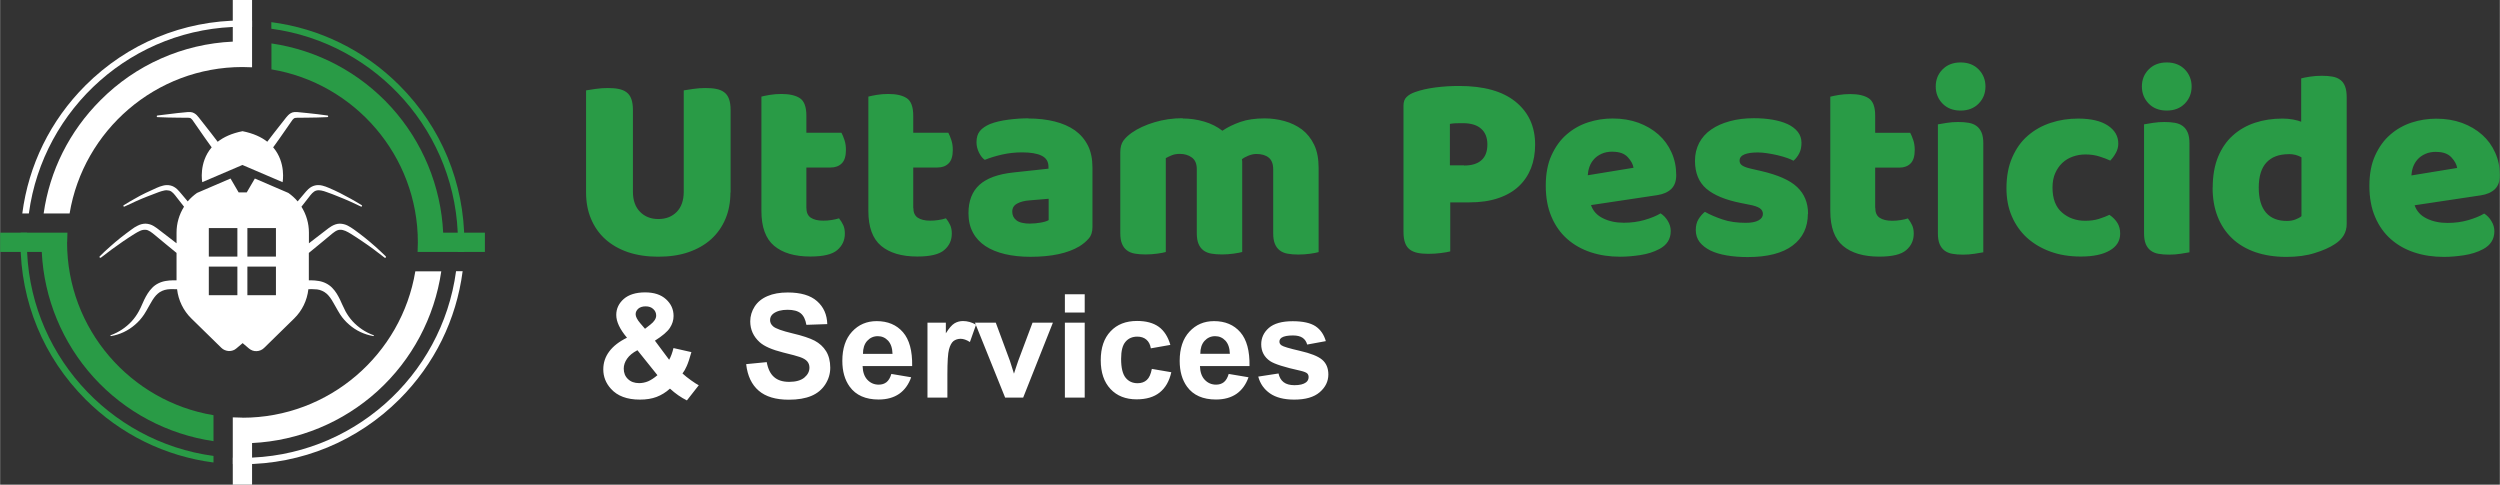 <?xml version="1.0" encoding="UTF-8"?>
<!DOCTYPE svg PUBLIC "-//W3C//DTD SVG 1.1//EN" "http://www.w3.org/Graphics/SVG/1.1/DTD/svg11.dtd">
<!-- Creator: CorelDRAW -->
<svg xmlns="http://www.w3.org/2000/svg" xml:space="preserve" width="68.238mm" height="13.229mm" version="1.1" style="shape-rendering:geometricPrecision; text-rendering:geometricPrecision; image-rendering:optimizeQuality; fill-rule:evenodd; clip-rule:evenodd"
viewBox="0 0 277.43 53.79"
 xmlns:xlink="http://www.w3.org/1999/xlink"
 xmlns:xodm="http://www.corel.com/coreldraw/odm/2003">
 <rect x="0" y="0" width="277.43" height="53.79" fill="#333333" stroke="none"/>
 <defs>
  <style type="text/css">
   <![CDATA[
    .fil2 {fill:#299B46}
    .fil3 {fill:white}
    .fil1 {fill:#299B46;fill-rule:nonzero}
    .fil0 {fill:white;fill-rule:nonzero}
   ]]>
  </style>
 </defs>
 <g id="Layer_x0020_1">
  <path class="fil0" d="M24.14 15.73l-0.03 -0.04 -0.68 -0.89c-0.46,-0.59 -0.92,-1.18 -1.39,-1.77 -0.12,-0.15 -0.27,-0.34 -0.51,-0.47 -0.12,-0.07 -0.25,-0.11 -0.39,-0.12 -0.11,-0.01 -0.23,-0.01 -0.34,0l-1.12 0.11c-0.75,0.08 -1.49,0.17 -2.23,0.27 -0.02,0.01 -0.04,0.02 -0.05,0.03 -0.01,0.02 -0.02,0.04 -0.02,0.06 0,0.02 0.01,0.04 0.02,0.06 0.01,0.02 0.03,0.03 0.06,0.03 0.75,0.04 1.5,0.05 2.25,0.06l1.12 0.01c0.07,-0 0.15,0 0.22,0.02 0.05,0.01 0.1,0.03 0.13,0.06 0.11,0.09 0.2,0.2 0.27,0.32 0.42,0.62 0.85,1.23 1.28,1.84l0.65 0.91c0.03,0.04 0.07,0.08 0.1,0.13 -1.46,1.7 -1.05,3.87 -1.05,3.87l4.46 -1.91 4.46 1.91c0,0 0.41,-2.17 -1.05,-3.87 0.03,-0.04 0.06,-0.09 0.1,-0.13l0.65 -0.91c0.43,-0.61 0.86,-1.23 1.28,-1.84 0.07,-0.12 0.16,-0.23 0.27,-0.32 0.04,-0.03 0.09,-0.05 0.14,-0.06 0.07,-0.01 0.15,-0.02 0.22,-0.02l1.12 -0.01c0.75,-0.01 1.5,-0.02 2.25,-0.06 0.02,-0 0.04,-0.01 0.06,-0.03 0.01,-0.02 0.02,-0.04 0.02,-0.06 0,-0.02 -0.01,-0.04 -0.02,-0.06 -0.01,-0.02 -0.03,-0.03 -0.05,-0.03 -0.74,-0.11 -1.49,-0.19 -2.23,-0.27l-1.12 -0.11c-0.11,-0.01 -0.23,-0.01 -0.34,0 -0.14,0.01 -0.27,0.05 -0.39,0.12 -0.24,0.14 -0.39,0.33 -0.51,0.47 -0.47,0.59 -0.93,1.18 -1.39,1.77l-0.68 0.89c-0.01,0.01 -0.02,0.03 -0.03,0.04 -0.65,-0.51 -1.54,-0.93 -2.75,-1.17 -1.21,0.24 -2.1,0.66 -2.75,1.17z"/>
  <path class="fil0" d="M26.89 38.06l0.73 0.62c0.24,0.2 0.54,0.31 0.85,0.29 0.31,-0.01 0.61,-0.14 0.83,-0.36l3.33 -3.26c0.89,-0.87 1.44,-2.01 1.58,-3.25 0.12,-0 0.22,-0.01 0.3,-0.01l0.1 0c0.19,-0 0.37,0.01 0.56,0.03 0.2,0.02 0.39,0.08 0.57,0.16 0.18,0.08 0.34,0.18 0.49,0.31 0.26,0.23 0.51,0.56 0.77,1.04 0.08,0.13 0.15,0.27 0.23,0.4 0.16,0.28 0.32,0.58 0.51,0.87 0.28,0.43 0.62,0.81 1.01,1.14 0.75,0.66 1.68,1.09 2.67,1.26l0.01 0c0.01,0 0.02,-0 0.03,-0.01 0.01,-0.01 0.02,-0.02 0.02,-0.03 0,-0.01 -0,-0.03 -0.01,-0.04 -0.01,-0.01 -0.02,-0.02 -0.03,-0.02 -0.89,-0.32 -1.68,-0.85 -2.32,-1.54 -0.31,-0.34 -0.57,-0.71 -0.79,-1.11 -0.13,-0.25 -0.25,-0.51 -0.38,-0.79 -0.07,-0.16 -0.15,-0.34 -0.23,-0.51 -0.22,-0.44 -0.47,-0.91 -0.88,-1.32 -0.37,-0.38 -0.93,-0.67 -1.51,-0.75 -0.26,-0.04 -0.53,-0.07 -0.79,-0.07 -0.09,0 -0.18,0 -0.26,0l-0.02 0 0 -3.04 1.17 -0.96 1.17 -0.97c0.39,-0.33 0.74,-0.63 1.11,-0.64 0.21,-0.01 0.41,0.04 0.6,0.12 0.22,0.1 0.43,0.21 0.63,0.34 0.43,0.27 0.85,0.54 1.27,0.83 0.84,0.56 1.65,1.17 2.45,1.8 0.02,0.02 0.05,0.03 0.07,0.02 0.03,-0 0.05,-0.01 0.07,-0.03 0.02,-0.02 0.03,-0.05 0.02,-0.07 -0,-0.03 -0.01,-0.05 -0.03,-0.07 -0.37,-0.36 -0.74,-0.71 -1.12,-1.05 -0.39,-0.34 -0.77,-0.67 -1.17,-0.99 -0.4,-0.32 -0.81,-0.63 -1.23,-0.93 -0.22,-0.16 -0.45,-0.3 -0.69,-0.43 -0.27,-0.14 -0.57,-0.21 -0.88,-0.22 -0.16,0 -0.32,0.03 -0.48,0.08 -0.14,0.05 -0.28,0.11 -0.42,0.19 -0.23,0.14 -0.45,0.3 -0.66,0.47l-1.21 0.93 -0.66 0.51 0 -1.19c0,-1.02 -0.29,-2.01 -0.83,-2.87l0.79 -1.01c0.28,-0.37 0.53,-0.69 0.85,-0.78 0.18,-0.05 0.37,-0.05 0.55,-0.01 0.21,0.04 0.42,0.1 0.62,0.18 0.43,0.15 0.85,0.31 1.28,0.49 0.85,0.33 1.68,0.71 2.51,1.11 0.02,0.01 0.05,0.01 0.07,0.01 0.02,-0.01 0.04,-0.02 0.05,-0.04 0.01,-0.02 0.01,-0.05 0.01,-0.07 -0.01,-0.02 -0.02,-0.04 -0.04,-0.05 -0.39,-0.24 -0.79,-0.48 -1.19,-0.7 -0.4,-0.22 -0.81,-0.44 -1.22,-0.65 -0.41,-0.21 -0.84,-0.4 -1.26,-0.58 -0.22,-0.1 -0.46,-0.18 -0.69,-0.24 -0.27,-0.07 -0.55,-0.08 -0.82,-0.02 -0.14,0.03 -0.28,0.09 -0.41,0.16 -0.12,0.07 -0.23,0.15 -0.33,0.24 -0.17,0.17 -0.34,0.35 -0.49,0.54l-0.7 0.83c-0.3,-0.36 -0.65,-0.67 -1.03,-0.94l-3.72 -1.6 -0.9 1.54 -0.9 0 -0.9 -1.54 -3.72 1.6c-0.38,0.27 -0.73,0.58 -1.03,0.94l-0.7 -0.83c-0.15,-0.19 -0.32,-0.37 -0.49,-0.54 -0.1,-0.09 -0.21,-0.17 -0.33,-0.24 -0.13,-0.07 -0.26,-0.13 -0.41,-0.16 -0.27,-0.06 -0.55,-0.05 -0.81,0.02 -0.24,0.06 -0.47,0.14 -0.69,0.24 -0.43,0.19 -0.84,0.38 -1.26,0.58 -0.42,0.2 -0.82,0.42 -1.22,0.65 -0.4,0.22 -0.8,0.46 -1.19,0.7 -0.02,0.01 -0.04,0.03 -0.04,0.05 -0.01,0.02 -0,0.05 0.01,0.07 0.01,0.02 0.03,0.04 0.05,0.04 0.02,0.01 0.05,0 0.07,-0.01 0.83,-0.39 1.66,-0.78 2.51,-1.11 0.42,-0.17 0.85,-0.33 1.28,-0.49 0.2,-0.08 0.41,-0.13 0.62,-0.18 0.18,-0.04 0.37,-0.03 0.55,0.01 0.32,0.08 0.57,0.41 0.85,0.78l0.79 1.01c-0.54,0.86 -0.83,1.85 -0.83,2.87l0 1.19 -0.66 -0.51 -1.21 -0.93c-0.21,-0.17 -0.43,-0.33 -0.66,-0.47 -0.13,-0.08 -0.27,-0.14 -0.42,-0.19 -0.15,-0.05 -0.32,-0.07 -0.48,-0.08 -0.31,0 -0.61,0.08 -0.88,0.22 -0.24,0.12 -0.48,0.26 -0.69,0.43 -0.42,0.3 -0.82,0.61 -1.23,0.93 -0.4,0.32 -0.79,0.65 -1.17,0.99 -0.39,0.34 -0.76,0.69 -1.12,1.05 -0.02,0.02 -0.03,0.04 -0.03,0.07 -0,0.03 0.01,0.05 0.02,0.07 0.02,0.02 0.04,0.03 0.07,0.03 0.03,0 0.05,-0.01 0.07,-0.02 0.8,-0.62 1.61,-1.23 2.45,-1.8 0.42,-0.29 0.84,-0.56 1.27,-0.83 0.2,-0.13 0.41,-0.24 0.62,-0.34 0.19,-0.09 0.39,-0.13 0.6,-0.12 0.36,0.01 0.71,0.31 1.11,0.64l1.17 0.97 1.17 0.96 0 3.04 -0.14 0c-0.09,0 -0.17,0 -0.26,0 -0.27,0 -0.53,0.03 -0.79,0.07 -0.58,0.09 -1.14,0.37 -1.51,0.76 -0.4,0.4 -0.66,0.87 -0.88,1.31 -0.08,0.17 -0.16,0.34 -0.23,0.51 -0.12,0.28 -0.24,0.54 -0.38,0.79 -0.22,0.4 -0.48,0.77 -0.79,1.11 -0.64,0.69 -1.44,1.22 -2.32,1.54 -0.01,0 -0.02,0.01 -0.03,0.02 -0.01,0.01 -0.01,0.02 -0.01,0.04 0,0.01 0.01,0.02 0.02,0.03 0.01,0.01 0.02,0.01 0.03,0.01l0.01 0c0.99,-0.16 1.91,-0.6 2.67,-1.26 0.39,-0.33 0.73,-0.72 1.01,-1.14 0.19,-0.29 0.35,-0.58 0.51,-0.87 0.08,-0.14 0.15,-0.27 0.23,-0.4 0.27,-0.49 0.52,-0.82 0.78,-1.04 0.14,-0.13 0.31,-0.23 0.49,-0.31 0.18,-0.08 0.37,-0.13 0.57,-0.16 0.19,-0.02 0.37,-0.04 0.56,-0.03l0.09 0c0.09,0 0.22,0 0.34,0.01 0.03,0 0.06,0 0.09,0 0.14,1.23 0.7,2.38 1.58,3.24l3.33 3.26c0.22,0.22 0.52,0.34 0.83,0.36 0.31,0.01 0.62,-0.09 0.85,-0.3l0.72 -0.61zm0.55 -12.75l3.17 0 0 3.17 -3.17 0 0 -3.17zm0 4.28l3.17 0 0 3.17 -3.17 0 0 -3.17zm-4.28 -4.28l3.17 0 0 3.17 -3.17 0 0 -3.17zm0 7.45l0 -3.17 3.17 0 0 3.17 -3.17 0z"/>
  <path class="fil1" d="M49.17 25.82c-0.25,-5.17 -2.29,-10.09 -5.76,-13.92 -3.48,-3.83 -8.18,-6.33 -13.3,-7.08l0 2.88c9.21,1.53 16.25,9.56 16.25,19.19 0,0.36 -0.01,0.72 -0.03,1.07l7.47 0 0 -2.14 -4.62 -0z"/>
  <path class="fil0" d="M26.89 7.44c0.36,0 0.72,0.01 1.07,0.03l0 -1.45 0 -6.02 -2.14 0 0 4.62c-5.54,0.25 -10.78,2.57 -14.69,6.51 -3.45,3.45 -5.63,7.82 -6.3,12.56l2.88 0c1.53,-9.21 9.56,-16.25 19.19,-16.25z"/>
  <path class="fil1" d="M7.44 26.89c0,-0.36 0.01,-0.72 0.03,-1.07l-7.47 0 0 2.14 4.62 0c0.25,5.17 2.29,10.09 5.76,13.92 3.48,3.83 8.18,6.33 13.3,7.08l0 -2.88c-9.21,-1.53 -16.25,-9.55 -16.25,-19.19z"/>
  <path class="fil0" d="M26.89 46.35c-0.36,0 -0.72,-0.01 -1.07,-0.03l0 7.47 2.14 0 0 -4.62c5.17,-0.25 10.09,-2.29 13.92,-5.76 3.83,-3.48 6.33,-8.18 7.08,-13.3l-2.88 0c-1.53,9.21 -9.56,16.25 -19.19,16.25z"/>
  <path class="fil0" d="M3.19 23.68c1.57,-11.68 11.6,-20.71 23.7,-20.71 0.36,0 0.72,0.01 1.07,0.03l0 -0.71c-0.36,-0.02 -0.71,-0.02 -1.07,-0.02 -6.58,0 -12.76,2.56 -17.42,7.21 -3.89,3.89 -6.31,8.84 -7.01,14.21l0.72 0z"/>
  <path class="fil1" d="M30.1 3.19c11.68,1.57 20.71,11.6 20.71,23.7 0,0.36 -0.01,0.72 -0.02,1.07l0.71 0c0.02,-0.36 0.02,-0.71 0.02,-1.07 0,-6.58 -2.56,-12.77 -7.21,-17.42 -3.89,-3.89 -8.84,-6.31 -14.21,-7.01l0 0.72z"/>
  <path class="fil1" d="M23.68 50.6c-11.68,-1.57 -20.71,-11.6 -20.71,-23.7 0,-0.36 0.01,-0.72 0.02,-1.07l-0.71 0c-0.01,0.36 -0.02,0.71 -0.02,1.07 0,6.58 2.56,12.76 7.21,17.42 3.89,3.89 8.84,6.31 14.21,7.01l0 -0.72z"/>
  <path class="fil0" d="M50.6 30.1c-1.57,11.68 -11.6,20.71 -23.7,20.71 -0.36,0 -0.72,-0.01 -1.07,-0.02l0 0.71c0.36,0.02 0.71,0.02 1.07,0.02 6.58,0 12.76,-2.56 17.42,-7.21 3.89,-3.89 6.31,-8.84 7.01,-14.21l-0.72 0z"/>
  <path class="fil2" d="M81.05 21.37c0,1.07 -0.18,2.04 -0.55,2.92 -0.37,0.88 -0.9,1.63 -1.59,2.26 -0.69,0.62 -1.53,1.1 -2.52,1.44 -0.99,0.34 -2.11,0.5 -3.35,0.5 -1.25,0 -2.36,-0.17 -3.35,-0.5 -0.99,-0.34 -1.83,-0.82 -2.52,-1.44 -0.69,-0.62 -1.22,-1.38 -1.59,-2.26 -0.37,-0.88 -0.55,-1.85 -0.55,-2.92l0 -11.34c0.22,-0.04 0.56,-0.09 1.04,-0.16 0.47,-0.07 0.93,-0.1 1.37,-0.1 0.46,0 0.86,0.03 1.2,0.1 0.35,0.07 0.64,0.19 0.88,0.37 0.24,0.18 0.42,0.43 0.53,0.74 0.12,0.32 0.18,0.73 0.18,1.25l0 9.05c0,0.95 0.26,1.69 0.79,2.23 0.52,0.53 1.2,0.8 2.03,0.8 0.85,0 1.53,-0.27 2.05,-0.8 0.51,-0.53 0.77,-1.28 0.77,-2.23l0 -11.25c0.22,-0.04 0.56,-0.09 1.04,-0.16 0.48,-0.07 0.93,-0.1 1.37,-0.1 0.45,0 0.86,0.03 1.2,0.1 0.35,0.07 0.64,0.19 0.88,0.37 0.24,0.18 0.42,0.43 0.53,0.74 0.12,0.32 0.18,0.73 0.18,1.25l0 9.14zm8.43 1.69c0,0.51 0.16,0.88 0.49,1.1 0.33,0.22 0.79,0.33 1.38,0.33 0.3,0 0.6,-0.02 0.92,-0.07 0.32,-0.05 0.59,-0.11 0.83,-0.19 0.18,0.22 0.33,0.46 0.46,0.73 0.13,0.27 0.19,0.59 0.19,0.96 0,0.75 -0.28,1.36 -0.85,1.84 -0.56,0.48 -1.56,0.71 -2.98,0.71 -1.74,0 -3.08,-0.4 -4.02,-1.19 -0.94,-0.79 -1.41,-2.08 -1.41,-3.86l0 -12.7c0.22,-0.06 0.53,-0.12 0.94,-0.19 0.41,-0.07 0.84,-0.1 1.29,-0.1 0.87,0 1.55,0.15 2.03,0.46 0.48,0.31 0.73,0.95 0.73,1.94l0 1.9 3.89 0c0.12,0.22 0.23,0.49 0.34,0.82 0.11,0.33 0.16,0.69 0.16,1.08 0,0.69 -0.15,1.19 -0.46,1.5 -0.31,0.31 -0.72,0.46 -1.23,0.46l-2.7 0 0 4.48zm11.87 0c0,0.51 0.16,0.88 0.49,1.1 0.33,0.22 0.79,0.33 1.38,0.33 0.3,0 0.6,-0.02 0.92,-0.07 0.32,-0.05 0.59,-0.11 0.83,-0.19 0.18,0.22 0.33,0.46 0.46,0.73 0.13,0.27 0.19,0.59 0.19,0.96 0,0.75 -0.28,1.36 -0.85,1.84 -0.56,0.48 -1.56,0.71 -2.98,0.71 -1.74,0 -3.08,-0.4 -4.02,-1.19 -0.94,-0.79 -1.41,-2.08 -1.41,-3.86l0 -12.7c0.22,-0.06 0.53,-0.12 0.93,-0.19 0.41,-0.07 0.84,-0.1 1.29,-0.1 0.87,0 1.55,0.15 2.03,0.46 0.48,0.31 0.73,0.95 0.73,1.94l0 1.9 3.89 0c0.12,0.22 0.23,0.49 0.34,0.82 0.11,0.33 0.16,0.69 0.16,1.08 0,0.69 -0.15,1.19 -0.46,1.5 -0.31,0.31 -0.72,0.46 -1.23,0.46l-2.7 0 0 4.48zm13 1.75c0.34,0 0.71,-0.03 1.11,-0.1 0.41,-0.07 0.71,-0.16 0.91,-0.28l0 -2.37 -2.14 0.18c-0.55,0.04 -1.01,0.16 -1.37,0.36 -0.36,0.2 -0.53,0.49 -0.53,0.89 0,0.4 0.15,0.72 0.46,0.96 0.31,0.25 0.83,0.37 1.56,0.37zm-0.24 -11.66c1.07,0 2.04,0.11 2.92,0.33 0.88,0.22 1.63,0.55 2.26,0.99 0.62,0.45 1.1,1.01 1.44,1.69 0.34,0.68 0.5,1.49 0.5,2.42l0 6.65c0,0.51 -0.14,0.94 -0.43,1.26 -0.29,0.33 -0.63,0.61 -1.02,0.85 -1.29,0.77 -3.1,1.16 -5.43,1.16 -1.05,0 -1.99,-0.1 -2.83,-0.3 -0.84,-0.2 -1.56,-0.49 -2.17,-0.89 -0.6,-0.4 -1.07,-0.9 -1.39,-1.51 -0.33,-0.61 -0.49,-1.33 -0.49,-2.14 0,-1.37 0.41,-2.41 1.22,-3.15 0.81,-0.73 2.07,-1.19 3.77,-1.37l3.89 -0.42 0 -0.21c0,-0.57 -0.25,-0.98 -0.76,-1.23 -0.5,-0.25 -1.23,-0.37 -2.18,-0.37 -0.75,0 -1.48,0.08 -2.2,0.24 -0.71,0.16 -1.36,0.36 -1.93,0.59 -0.26,-0.18 -0.47,-0.45 -0.65,-0.82 -0.18,-0.37 -0.27,-0.75 -0.27,-1.14 0,-0.51 0.12,-0.92 0.37,-1.23 0.25,-0.31 0.63,-0.57 1.14,-0.79 0.57,-0.22 1.25,-0.38 2.03,-0.48 0.78,-0.1 1.52,-0.15 2.21,-0.15zm17.12 0c0.81,0 1.61,0.11 2.39,0.34 0.78,0.23 1.46,0.57 2.03,1.02 0.59,-0.4 1.26,-0.72 2,-0.98 0.74,-0.26 1.64,-0.39 2.69,-0.39 0.75,0 1.49,0.1 2.21,0.3 0.72,0.2 1.36,0.51 1.93,0.93 0.56,0.43 1.01,0.99 1.35,1.69 0.34,0.7 0.5,1.56 0.5,2.57l0 9.35c-0.2,0.06 -0.51,0.12 -0.93,0.18 -0.43,0.06 -0.87,0.09 -1.32,0.09 -0.44,0 -0.83,-0.03 -1.17,-0.09 -0.35,-0.06 -0.64,-0.18 -0.88,-0.36 -0.24,-0.18 -0.42,-0.42 -0.55,-0.73 -0.13,-0.31 -0.19,-0.71 -0.19,-1.2l0 -7.09c0,-0.59 -0.17,-1.02 -0.5,-1.29 -0.34,-0.27 -0.79,-0.4 -1.37,-0.4 -0.28,0 -0.57,0.06 -0.89,0.19 -0.32,0.13 -0.55,0.26 -0.71,0.4 0.02,0.08 0.03,0.15 0.03,0.22 0,0.07 0,0.13 0,0.19l0 9.88c-0.22,0.06 -0.54,0.12 -0.96,0.18 -0.43,0.06 -0.86,0.09 -1.29,0.09 -0.44,0 -0.83,-0.03 -1.17,-0.09 -0.35,-0.06 -0.64,-0.18 -0.88,-0.36 -0.24,-0.18 -0.42,-0.42 -0.55,-0.73 -0.13,-0.31 -0.19,-0.71 -0.19,-1.2l0 -7.09c0,-0.59 -0.18,-1.02 -0.55,-1.29 -0.37,-0.27 -0.81,-0.4 -1.32,-0.4 -0.36,0 -0.66,0.05 -0.92,0.16 -0.26,0.11 -0.47,0.21 -0.65,0.31l0 10.42c-0.2,0.06 -0.51,0.12 -0.94,0.18 -0.42,0.06 -0.87,0.09 -1.32,0.09 -0.44,0 -0.83,-0.03 -1.17,-0.09 -0.35,-0.06 -0.64,-0.18 -0.88,-0.36 -0.24,-0.18 -0.42,-0.42 -0.55,-0.73 -0.13,-0.31 -0.19,-0.71 -0.19,-1.2l0 -8.96c0,-0.53 0.11,-0.96 0.34,-1.28 0.23,-0.32 0.54,-0.61 0.94,-0.89 0.67,-0.47 1.51,-0.86 2.51,-1.16 1,-0.3 2.04,-0.45 3.13,-0.45zm31.25 5.22c0.83,0 1.47,-0.19 1.91,-0.58 0.45,-0.39 0.67,-0.97 0.67,-1.77 0,-0.75 -0.23,-1.33 -0.7,-1.74 -0.46,-0.41 -1.14,-0.61 -2.03,-0.61 -0.32,0 -0.58,0 -0.79,0.01 -0.21,0.01 -0.42,0.03 -0.64,0.07l0 4.6 1.57 0zm-1.54 9.53c-0.22,0.06 -0.56,0.12 -1.02,0.18 -0.46,0.06 -0.92,0.09 -1.38,0.09 -0.45,0 -0.86,-0.03 -1.2,-0.1 -0.35,-0.07 -0.64,-0.19 -0.88,-0.37 -0.24,-0.18 -0.42,-0.43 -0.53,-0.74 -0.12,-0.32 -0.18,-0.73 -0.18,-1.25l0 -13.98c0,-0.42 0.11,-0.74 0.34,-0.96 0.23,-0.23 0.54,-0.41 0.94,-0.55 0.67,-0.24 1.44,-0.41 2.3,-0.52 0.86,-0.11 1.73,-0.16 2.6,-0.16 2.73,0 4.82,0.58 6.26,1.75 1.44,1.17 2.17,2.75 2.17,4.75 0,0.97 -0.15,1.84 -0.46,2.63 -0.31,0.78 -0.76,1.45 -1.37,2.02 -0.6,0.56 -1.36,1 -2.29,1.31 -0.92,0.31 -1.98,0.46 -3.19,0.46l-2.11 0 0 5.46zm18.85 0.59c-1.17,0 -2.25,-0.16 -3.25,-0.49 -1,-0.33 -1.87,-0.82 -2.61,-1.47 -0.74,-0.65 -1.33,-1.47 -1.75,-2.46 -0.43,-0.99 -0.64,-2.15 -0.64,-3.47 0,-1.31 0.21,-2.43 0.64,-3.37 0.43,-0.94 0.98,-1.71 1.68,-2.31 0.69,-0.6 1.48,-1.05 2.37,-1.34 0.89,-0.29 1.8,-0.43 2.73,-0.43 1.05,0 2,0.16 2.86,0.47 0.86,0.32 1.6,0.75 2.23,1.31 0.62,0.55 1.11,1.22 1.45,1.99 0.35,0.77 0.52,1.61 0.52,2.52 0,0.67 -0.19,1.19 -0.56,1.54 -0.38,0.36 -0.9,0.58 -1.57,0.68l-7.33 1.1c0.22,0.65 0.66,1.14 1.34,1.47 0.67,0.33 1.44,0.49 2.31,0.49 0.81,0 1.58,-0.1 2.3,-0.31 0.72,-0.21 1.31,-0.45 1.77,-0.73 0.32,0.2 0.58,0.47 0.8,0.83 0.22,0.36 0.33,0.73 0.33,1.13 0,0.89 -0.42,1.55 -1.25,1.99 -0.63,0.34 -1.35,0.56 -2.14,0.68 -0.79,0.12 -1.53,0.18 -2.23,0.18zm-0.83 -11.66c-0.47,0 -0.89,0.08 -1.23,0.24 -0.35,0.16 -0.63,0.36 -0.85,0.61 -0.22,0.25 -0.38,0.52 -0.49,0.83 -0.11,0.31 -0.17,0.62 -0.19,0.94l5.08 -0.83c-0.06,-0.4 -0.28,-0.79 -0.65,-1.19 -0.38,-0.4 -0.93,-0.59 -1.66,-0.59zm21.67 6.89c0,1.5 -0.56,2.68 -1.69,3.53 -1.13,0.85 -2.79,1.28 -4.99,1.28 -0.83,0 -1.6,-0.06 -2.31,-0.18 -0.71,-0.12 -1.32,-0.3 -1.83,-0.55 -0.5,-0.25 -0.9,-0.56 -1.19,-0.93 -0.29,-0.38 -0.43,-0.82 -0.43,-1.34 0,-0.48 0.1,-0.88 0.3,-1.2 0.2,-0.33 0.44,-0.6 0.71,-0.82 0.57,0.32 1.23,0.6 1.97,0.85 0.74,0.25 1.6,0.37 2.57,0.37 0.61,0 1.08,-0.09 1.41,-0.27 0.33,-0.18 0.49,-0.42 0.49,-0.71 0,-0.28 -0.12,-0.49 -0.36,-0.65 -0.24,-0.16 -0.63,-0.29 -1.19,-0.39l-0.89 -0.18c-1.72,-0.34 -3,-0.87 -3.84,-1.59 -0.84,-0.72 -1.26,-1.76 -1.26,-3.1 0,-0.73 0.16,-1.39 0.47,-1.99 0.32,-0.59 0.76,-1.09 1.34,-1.48 0.57,-0.4 1.26,-0.7 2.06,-0.92 0.8,-0.22 1.69,-0.33 2.66,-0.33 0.73,0 1.42,0.05 2.06,0.16 0.64,0.11 1.2,0.27 1.68,0.49 0.47,0.22 0.85,0.5 1.13,0.85 0.28,0.35 0.42,0.76 0.42,1.23 0,0.45 -0.08,0.85 -0.25,1.17 -0.17,0.33 -0.38,0.6 -0.64,0.82 -0.16,-0.1 -0.4,-0.2 -0.71,-0.31 -0.32,-0.11 -0.66,-0.21 -1.04,-0.3 -0.38,-0.09 -0.76,-0.16 -1.14,-0.22 -0.39,-0.06 -0.74,-0.09 -1.05,-0.09 -0.65,0 -1.16,0.07 -1.51,0.22 -0.36,0.15 -0.53,0.38 -0.53,0.7 0,0.22 0.1,0.4 0.3,0.53 0.2,0.14 0.57,0.27 1.13,0.39l0.92 0.21c1.9,0.44 3.25,1.03 4.05,1.8 0.8,0.76 1.2,1.75 1.2,2.95zm7.48 -0.65c0,0.51 0.16,0.88 0.49,1.1 0.33,0.22 0.79,0.33 1.38,0.33 0.3,0 0.6,-0.02 0.92,-0.07 0.32,-0.05 0.59,-0.11 0.83,-0.19 0.18,0.22 0.33,0.46 0.46,0.73 0.13,0.27 0.19,0.59 0.19,0.96 0,0.75 -0.28,1.36 -0.85,1.84 -0.56,0.48 -1.56,0.71 -2.98,0.71 -1.74,0 -3.08,-0.4 -4.02,-1.19 -0.94,-0.79 -1.41,-2.08 -1.41,-3.86l0 -12.7c0.22,-0.06 0.53,-0.12 0.93,-0.19 0.41,-0.07 0.84,-0.1 1.29,-0.1 0.87,0 1.55,0.15 2.03,0.46 0.49,0.31 0.73,0.95 0.73,1.94l0 1.9 3.89 0c0.12,0.22 0.23,0.49 0.34,0.82 0.11,0.33 0.16,0.69 0.16,1.08 0,0.69 -0.15,1.19 -0.46,1.5 -0.31,0.31 -0.72,0.46 -1.23,0.46l-2.7 0 0 4.48zm6.71 -13.47c0,-0.75 0.25,-1.39 0.76,-1.9 0.5,-0.51 1.17,-0.77 2,-0.77 0.83,0 1.5,0.26 2,0.77 0.5,0.51 0.76,1.15 0.76,1.9 0,0.75 -0.25,1.38 -0.76,1.9 -0.5,0.51 -1.17,0.77 -2,0.77 -0.83,0 -1.5,-0.26 -2,-0.77 -0.5,-0.51 -0.76,-1.15 -0.76,-1.9zm5.28 18.4c-0.22,0.04 -0.54,0.09 -0.96,0.16 -0.42,0.07 -0.86,0.1 -1.29,0.1 -0.44,0 -0.83,-0.03 -1.17,-0.09 -0.35,-0.06 -0.64,-0.18 -0.88,-0.36 -0.24,-0.18 -0.42,-0.42 -0.55,-0.73 -0.13,-0.31 -0.19,-0.71 -0.19,-1.2l0 -12.08c0.22,-0.04 0.54,-0.09 0.96,-0.16 0.43,-0.07 0.86,-0.1 1.29,-0.1 0.44,0 0.83,0.03 1.17,0.09 0.35,0.06 0.64,0.18 0.88,0.36 0.24,0.18 0.42,0.42 0.55,0.73 0.13,0.31 0.19,0.71 0.19,1.2l0 12.08zm11.34 -10.86c-0.49,0 -0.96,0.08 -1.41,0.24 -0.45,0.16 -0.83,0.39 -1.16,0.7 -0.33,0.31 -0.59,0.69 -0.79,1.14 -0.2,0.45 -0.3,0.99 -0.3,1.6 0,1.23 0.35,2.15 1.05,2.76 0.7,0.61 1.56,0.92 2.57,0.92 0.59,0 1.11,-0.07 1.54,-0.21 0.44,-0.14 0.82,-0.29 1.16,-0.45 0.4,0.28 0.69,0.58 0.89,0.91 0.2,0.33 0.3,0.72 0.3,1.17 0,0.81 -0.39,1.44 -1.16,1.88 -0.77,0.45 -1.84,0.67 -3.21,0.67 -1.25,0 -2.37,-0.18 -3.38,-0.55 -1.01,-0.37 -1.87,-0.88 -2.6,-1.54 -0.72,-0.66 -1.28,-1.46 -1.68,-2.39 -0.4,-0.93 -0.59,-1.96 -0.59,-3.09 0,-1.31 0.21,-2.45 0.64,-3.43 0.43,-0.98 1,-1.79 1.74,-2.42 0.73,-0.63 1.58,-1.11 2.54,-1.42 0.96,-0.32 1.97,-0.47 3.04,-0.47 1.42,0 2.52,0.26 3.29,0.77 0.77,0.51 1.16,1.18 1.16,1.99 0,0.38 -0.09,0.73 -0.27,1.05 -0.18,0.33 -0.39,0.61 -0.62,0.85 -0.34,-0.16 -0.74,-0.31 -1.22,-0.46 -0.47,-0.15 -0.99,-0.22 -1.54,-0.22zm6.26 -7.54c0,-0.75 0.25,-1.39 0.76,-1.9 0.5,-0.51 1.17,-0.77 2,-0.77 0.83,0 1.5,0.26 2,0.77 0.5,0.51 0.76,1.15 0.76,1.9 0,0.75 -0.25,1.38 -0.76,1.9 -0.5,0.51 -1.17,0.77 -2,0.77 -0.83,0 -1.5,-0.26 -2,-0.77 -0.5,-0.51 -0.76,-1.15 -0.76,-1.9zm5.28 18.4c-0.22,0.04 -0.54,0.09 -0.96,0.16 -0.43,0.07 -0.86,0.1 -1.29,0.1 -0.44,0 -0.83,-0.03 -1.17,-0.09 -0.35,-0.06 -0.64,-0.18 -0.88,-0.36 -0.24,-0.18 -0.42,-0.42 -0.55,-0.73 -0.13,-0.31 -0.19,-0.71 -0.19,-1.2l0 -12.08c0.22,-0.04 0.54,-0.09 0.96,-0.16 0.43,-0.07 0.86,-0.1 1.29,-0.1 0.44,0 0.83,0.03 1.17,0.09 0.35,0.06 0.64,0.18 0.88,0.36 0.24,0.18 0.42,0.42 0.55,0.73 0.13,0.31 0.19,0.71 0.19,1.2l0 12.08zm2.58 -7.18c0,-1.31 0.2,-2.44 0.59,-3.4 0.4,-0.96 0.94,-1.76 1.65,-2.39 0.7,-0.63 1.52,-1.1 2.46,-1.41 0.94,-0.31 1.95,-0.46 3.04,-0.46 0.4,0 0.78,0.03 1.16,0.1 0.38,0.07 0.68,0.15 0.92,0.25l0 -4.81c0.2,-0.06 0.51,-0.12 0.95,-0.19 0.44,-0.07 0.88,-0.1 1.34,-0.1 0.44,0 0.83,0.03 1.17,0.09 0.35,0.06 0.64,0.18 0.88,0.36 0.24,0.18 0.42,0.42 0.53,0.73 0.12,0.31 0.18,0.71 0.18,1.2l0 14.07c0,0.93 -0.44,1.67 -1.31,2.23 -0.57,0.38 -1.32,0.71 -2.23,0.99 -0.91,0.29 -1.96,0.43 -3.15,0.43 -1.29,0 -2.44,-0.18 -3.46,-0.53 -1.02,-0.36 -1.88,-0.87 -2.58,-1.54 -0.7,-0.67 -1.24,-1.48 -1.6,-2.42 -0.37,-0.94 -0.55,-2 -0.55,-3.19zm8.43 -3.71c-1.07,0 -1.89,0.31 -2.46,0.92 -0.57,0.61 -0.86,1.54 -0.86,2.79 0,1.23 0.27,2.15 0.8,2.77 0.53,0.62 1.31,0.93 2.31,0.93 0.36,0 0.68,-0.05 0.96,-0.16 0.29,-0.11 0.51,-0.23 0.67,-0.37l0 -6.53c-0.4,-0.24 -0.87,-0.36 -1.42,-0.36zm17.21 11.4c-1.17,0 -2.25,-0.16 -3.25,-0.49 -1,-0.33 -1.87,-0.82 -2.61,-1.47 -0.74,-0.65 -1.33,-1.47 -1.75,-2.46 -0.43,-0.99 -0.64,-2.15 -0.64,-3.47 0,-1.31 0.21,-2.43 0.64,-3.37 0.43,-0.94 0.98,-1.71 1.68,-2.31 0.69,-0.6 1.48,-1.05 2.37,-1.34 0.89,-0.29 1.8,-0.43 2.73,-0.43 1.05,0 2,0.16 2.86,0.47 0.86,0.32 1.6,0.75 2.23,1.31 0.62,0.55 1.11,1.22 1.45,1.99 0.35,0.77 0.52,1.61 0.52,2.52 0,0.67 -0.19,1.19 -0.56,1.54 -0.38,0.36 -0.9,0.58 -1.57,0.68l-7.33 1.1c0.22,0.65 0.66,1.14 1.34,1.47 0.67,0.33 1.44,0.49 2.31,0.49 0.81,0 1.58,-0.1 2.3,-0.31 0.72,-0.21 1.31,-0.45 1.77,-0.73 0.32,0.2 0.58,0.47 0.8,0.83 0.22,0.36 0.33,0.73 0.33,1.13 0,0.89 -0.42,1.55 -1.25,1.99 -0.63,0.34 -1.35,0.56 -2.14,0.68 -0.79,0.12 -1.53,0.18 -2.23,0.18zm-0.83 -11.66c-0.47,0 -0.89,0.08 -1.23,0.24 -0.35,0.16 -0.63,0.36 -0.85,0.61 -0.22,0.25 -0.38,0.52 -0.49,0.83 -0.11,0.31 -0.17,0.62 -0.19,0.94l5.08 -0.83c-0.06,-0.4 -0.28,-0.79 -0.65,-1.19 -0.38,-0.4 -0.93,-0.59 -1.66,-0.59z"/>
  <path class="fil3" d="M77.55 42.74l-1.33 1.7c-0.65,-0.32 -1.28,-0.76 -1.88,-1.31 -0.46,0.42 -0.96,0.72 -1.48,0.92 -0.52,0.2 -1.14,0.3 -1.86,0.3 -1.43,0 -2.5,-0.4 -3.22,-1.21 -0.56,-0.62 -0.84,-1.34 -0.84,-2.14 0,-0.74 0.22,-1.4 0.66,-1.99 0.44,-0.59 1.09,-1.1 1.97,-1.53 -0.39,-0.46 -0.69,-0.91 -0.89,-1.33 -0.2,-0.42 -0.3,-0.82 -0.3,-1.2 0,-0.69 0.28,-1.28 0.83,-1.77 0.55,-0.48 1.35,-0.73 2.37,-0.73 0.99,0 1.76,0.25 2.32,0.76 0.56,0.51 0.84,1.12 0.84,1.86 0,0.47 -0.14,0.91 -0.41,1.32 -0.27,0.42 -0.83,0.89 -1.66,1.42l1.58 2.12c0.19,-0.33 0.35,-0.77 0.48,-1.3l1.99 0.45c-0.2,0.71 -0.37,1.22 -0.52,1.55 -0.14,0.33 -0.3,0.6 -0.47,0.82 0.25,0.23 0.56,0.48 0.95,0.76 0.39,0.28 0.68,0.46 0.86,0.55zm-5.98 -6.25l0.59 -0.46c0.44,-0.34 0.65,-0.68 0.65,-1.01 0,-0.28 -0.1,-0.52 -0.32,-0.72 -0.21,-0.2 -0.49,-0.3 -0.85,-0.3 -0.35,0 -0.62,0.09 -0.82,0.26 -0.19,0.18 -0.29,0.38 -0.29,0.61 0,0.27 0.17,0.6 0.5,0.99l0.54 0.63zm-0.86 2.39c-0.5,0.26 -0.88,0.57 -1.13,0.93 -0.25,0.36 -0.37,0.73 -0.37,1.1 0,0.48 0.16,0.87 0.47,1.16 0.31,0.3 0.72,0.45 1.24,0.45 0.34,0 0.67,-0.07 0.99,-0.2 0.32,-0.14 0.66,-0.36 1.04,-0.68l-2.22 -2.77zm12.11 1.53l2.26 -0.22c0.14,0.76 0.41,1.31 0.82,1.66 0.41,0.36 0.97,0.53 1.67,0.53 0.74,0 1.3,-0.16 1.68,-0.47 0.38,-0.32 0.57,-0.68 0.57,-1.11 0,-0.27 -0.08,-0.5 -0.24,-0.69 -0.16,-0.19 -0.44,-0.36 -0.83,-0.49 -0.27,-0.1 -0.88,-0.26 -1.85,-0.5 -1.24,-0.31 -2.1,-0.69 -2.6,-1.14 -0.7,-0.63 -1.05,-1.41 -1.05,-2.32 0,-0.58 0.17,-1.14 0.49,-1.64 0.33,-0.51 0.81,-0.9 1.43,-1.16 0.62,-0.27 1.37,-0.4 2.25,-0.4 1.43,0 2.52,0.32 3.24,0.96 0.73,0.64 1.11,1.49 1.14,2.55l-2.32 0.08c-0.1,-0.59 -0.31,-1.02 -0.63,-1.28 -0.32,-0.26 -0.81,-0.39 -1.46,-0.39 -0.67,0 -1.19,0.14 -1.57,0.42 -0.24,0.18 -0.37,0.42 -0.37,0.72 0,0.27 0.11,0.5 0.34,0.7 0.29,0.25 1,0.5 2.12,0.77 1.12,0.26 1.95,0.54 2.49,0.82 0.54,0.29 0.96,0.67 1.27,1.17 0.3,0.49 0.46,1.1 0.46,1.83 0,0.66 -0.18,1.27 -0.55,1.85 -0.37,0.57 -0.88,1 -1.55,1.28 -0.67,0.28 -1.5,0.42 -2.5,0.42 -1.45,0 -2.56,-0.33 -3.34,-1 -0.78,-0.67 -1.24,-1.64 -1.39,-2.92zm16.09 1.09l2.2 0.37c-0.28,0.8 -0.73,1.42 -1.33,1.84 -0.61,0.42 -1.37,0.63 -2.28,0.63 -1.44,0 -2.52,-0.47 -3.21,-1.42 -0.55,-0.76 -0.82,-1.71 -0.82,-2.87 0,-1.38 0.36,-2.46 1.08,-3.24 0.72,-0.78 1.63,-1.17 2.73,-1.17 1.23,0 2.21,0.41 2.92,1.23 0.71,0.82 1.05,2.07 1.02,3.76l-5.5 0c0.02,0.65 0.19,1.16 0.53,1.52 0.34,0.36 0.76,0.54 1.26,0.54 0.34,0 0.63,-0.09 0.87,-0.28 0.23,-0.19 0.41,-0.49 0.53,-0.91zm0.13 -2.23c-0.02,-0.64 -0.18,-1.12 -0.49,-1.46 -0.31,-0.33 -0.69,-0.5 -1.14,-0.5 -0.48,0 -0.87,0.18 -1.19,0.53 -0.31,0.35 -0.46,0.83 -0.46,1.43l3.28 0zm6.08 4.86l-2.2 0 0 -8.32 2.04 0 0 1.18c0.35,-0.56 0.66,-0.92 0.95,-1.1 0.28,-0.17 0.6,-0.26 0.95,-0.26 0.5,0 0.99,0.14 1.45,0.41l-0.68 1.92c-0.37,-0.24 -0.72,-0.36 -1.03,-0.36 -0.31,0 -0.57,0.09 -0.79,0.25 -0.21,0.17 -0.38,0.48 -0.5,0.92 -0.12,0.44 -0.18,1.37 -0.18,2.79l0 2.56zm6.42 0l-3.35 -8.32 2.31 0 1.57 4.24 0.45 1.42c0.12,-0.36 0.2,-0.6 0.23,-0.71 0.07,-0.24 0.15,-0.47 0.24,-0.71l1.59 -4.24 2.26 0 -3.3 8.32 -1.98 0zm6.63 -9.44l0 -2.03 2.2 0 0 2.03 -2.2 0zm0 9.44l0 -8.32 2.2 0 0 8.32 -2.2 0zm11.7 -5.85l-2.16 0.38c-0.07,-0.43 -0.24,-0.75 -0.5,-0.97 -0.26,-0.22 -0.59,-0.33 -1,-0.33 -0.55,0 -0.99,0.19 -1.31,0.57 -0.33,0.38 -0.49,1.01 -0.49,1.9 0,0.99 0.17,1.68 0.5,2.09 0.33,0.41 0.77,0.61 1.33,0.61 0.42,0 0.76,-0.12 1.02,-0.36 0.27,-0.24 0.45,-0.65 0.56,-1.23l2.16 0.37c-0.22,0.99 -0.65,1.74 -1.29,2.25 -0.64,0.51 -1.49,0.76 -2.56,0.76 -1.21,0 -2.18,-0.38 -2.9,-1.15 -0.72,-0.77 -1.08,-1.83 -1.08,-3.19 0,-1.38 0.36,-2.44 1.09,-3.21 0.72,-0.77 1.7,-1.15 2.94,-1.15 1.01,0 1.81,0.22 2.41,0.65 0.6,0.44 1.02,1.1 1.28,1.99zm6.48 3.22l2.2 0.37c-0.28,0.8 -0.73,1.42 -1.33,1.84 -0.61,0.42 -1.37,0.63 -2.28,0.63 -1.44,0 -2.52,-0.47 -3.21,-1.42 -0.55,-0.76 -0.82,-1.71 -0.82,-2.87 0,-1.38 0.36,-2.46 1.08,-3.24 0.72,-0.78 1.63,-1.17 2.73,-1.17 1.23,0 2.21,0.41 2.92,1.23 0.71,0.82 1.05,2.07 1.02,3.76l-5.5 0c0.02,0.65 0.19,1.16 0.53,1.52 0.34,0.36 0.76,0.54 1.26,0.54 0.34,0 0.63,-0.09 0.87,-0.28 0.23,-0.19 0.41,-0.49 0.53,-0.91zm0.13 -2.23c-0.02,-0.64 -0.18,-1.12 -0.49,-1.46 -0.31,-0.33 -0.69,-0.5 -1.14,-0.5 -0.48,0 -0.87,0.18 -1.19,0.53 -0.31,0.35 -0.46,0.83 -0.46,1.43l3.28 0zm3.19 2.52l2.21 -0.34c0.09,0.42 0.28,0.75 0.57,0.97 0.29,0.22 0.69,0.33 1.2,0.33 0.57,0 1,-0.1 1.28,-0.31 0.19,-0.15 0.29,-0.34 0.29,-0.59 0,-0.17 -0.05,-0.3 -0.16,-0.41 -0.11,-0.1 -0.35,-0.2 -0.73,-0.29 -1.78,-0.39 -2.9,-0.75 -3.38,-1.07 -0.66,-0.45 -0.99,-1.08 -0.99,-1.87 0,-0.72 0.29,-1.33 0.85,-1.82 0.57,-0.49 1.45,-0.74 2.64,-0.74 1.14,0 1.98,0.19 2.54,0.56 0.55,0.37 0.93,0.92 1.14,1.65l-2.07 0.38c-0.09,-0.33 -0.26,-0.58 -0.51,-0.75 -0.25,-0.17 -0.6,-0.26 -1.07,-0.26 -0.58,0 -1,0.08 -1.25,0.24 -0.17,0.12 -0.25,0.26 -0.25,0.45 0,0.16 0.07,0.29 0.22,0.4 0.2,0.15 0.89,0.35 2.06,0.62 1.17,0.27 2,0.59 2.46,0.98 0.46,0.39 0.69,0.94 0.69,1.64 0,0.76 -0.32,1.42 -0.96,1.97 -0.64,0.55 -1.58,0.82 -2.83,0.82 -1.13,0 -2.03,-0.23 -2.69,-0.69 -0.66,-0.46 -1.09,-1.08 -1.3,-1.86z"/>
 </g>
</svg>
